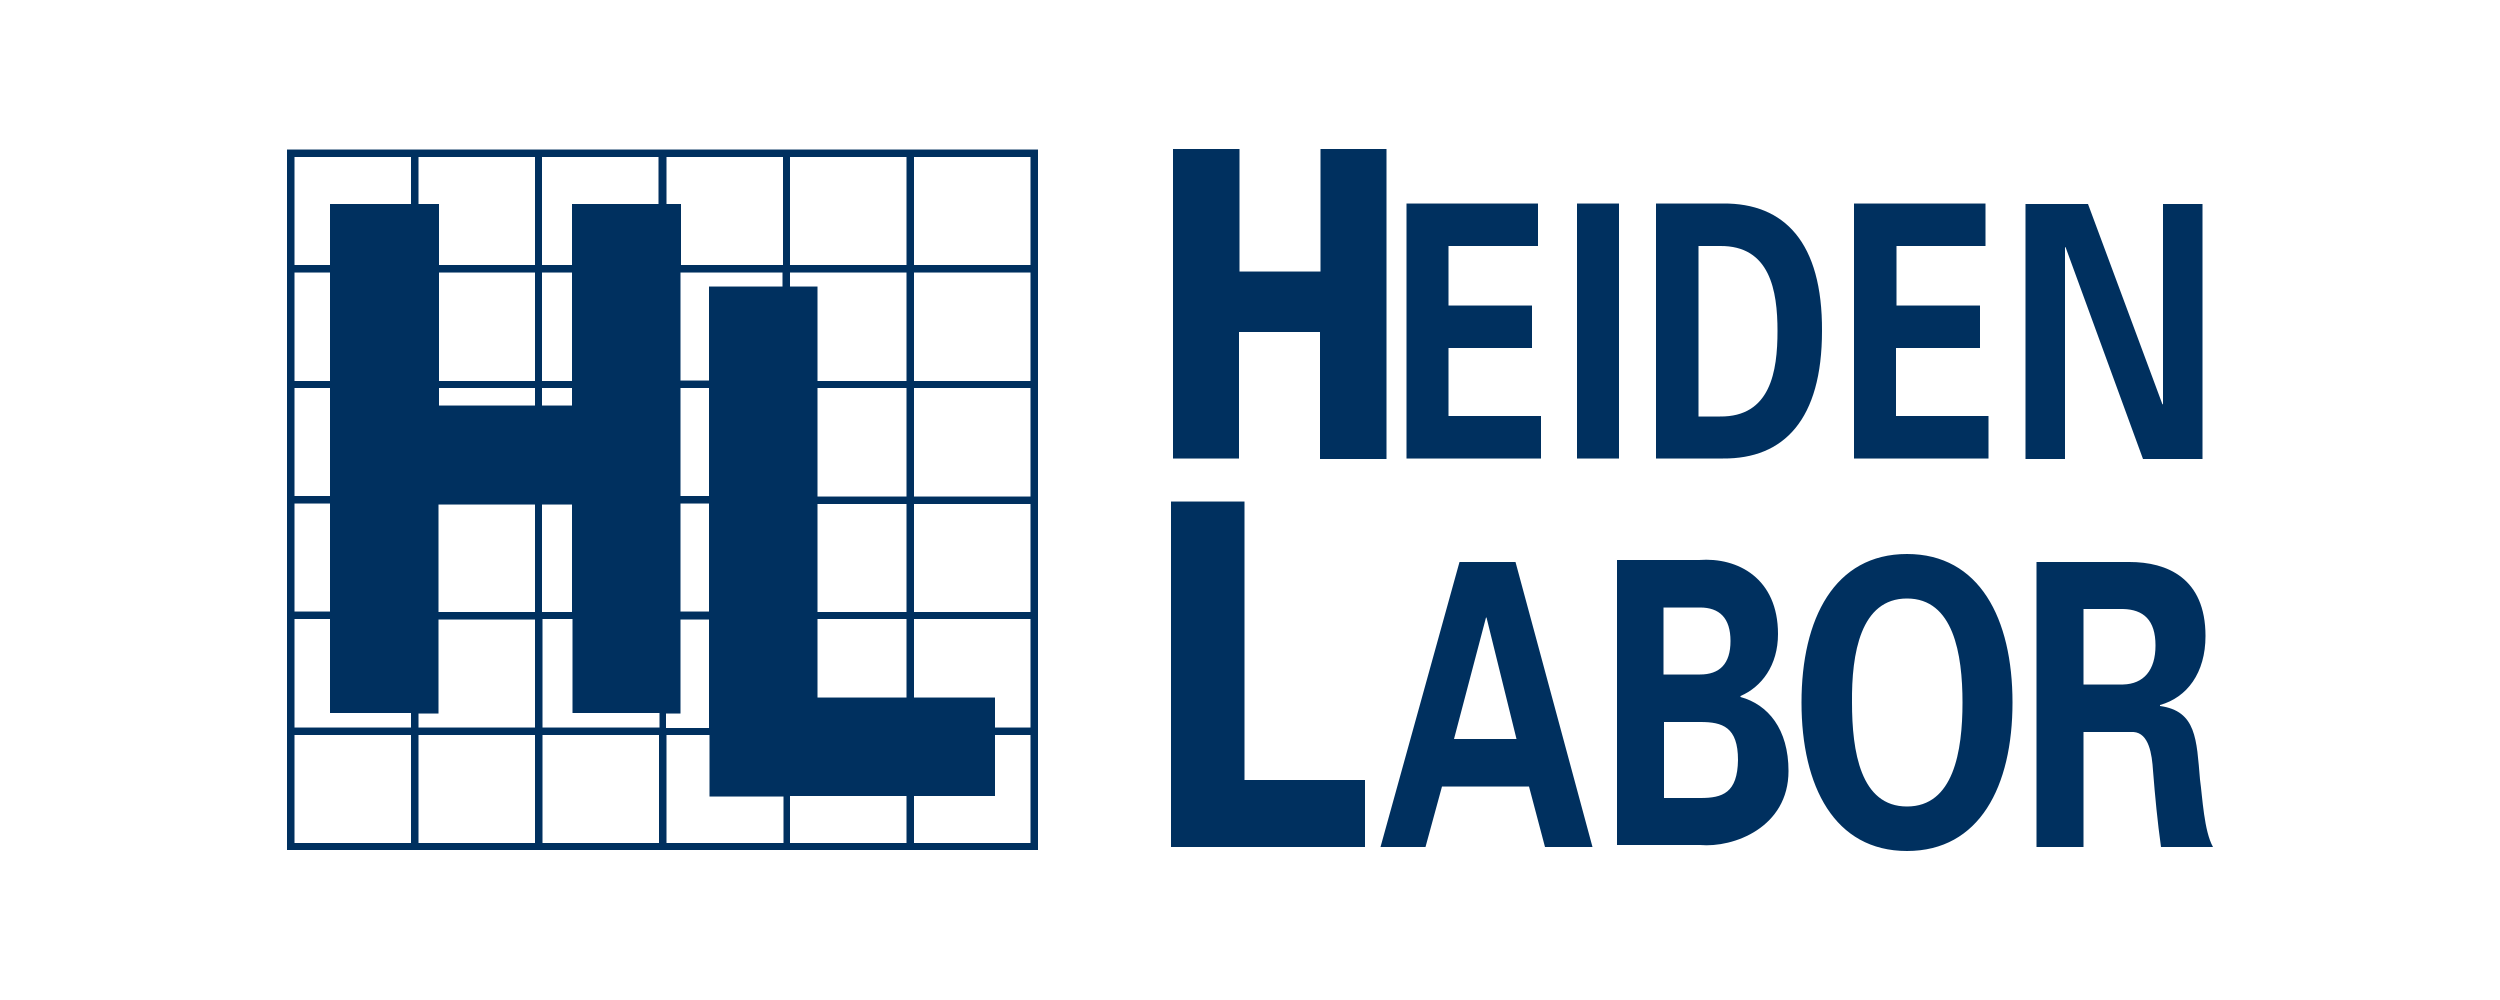 <?xml version="1.0" encoding="utf-8"?>
<!-- Generator: Adobe Illustrator 25.4.1, SVG Export Plug-In . SVG Version: 6.00 Build 0)  -->
<svg version="1.1" id="Layer_1" xmlns="http://www.w3.org/2000/svg" xmlns:xlink="http://www.w3.org/1999/xlink" x="0px" y="0px"
	 viewBox="0 0 500 200" style="enable-background:new 0 0 500 200;" xml:space="preserve">
<style type="text/css">
	.st0{fill:none;stroke:#00305F;stroke-width:1.506;stroke-miterlimit:10;}
	.st1{fill:#00305F;}
</style>
<path class="st1" d="M397.1,49.2v-8.5h-26.3v51h26.9v-8.5h-18.5V69.6H396v-8.5h-16.7V49.2H397.1z M344.6,40.7h-13.4v51h13.4
	c12.2,0.1,19.8-7.8,19.8-25.5C364.5,48.5,356.9,40.6,344.6,40.7z M344,83.3h-4.3V49.2h4.3c10-0.1,11.5,8.9,11.5,17
	S354.1,83.4,344,83.3z M277.3,91.8V29.8h-13.2v24.5h-16.2V29.8h-13.3v61.9h13.2V66.4h16.2v25.4H277.3z M323.8,40.7h-8.4v51h8.4V40.7
	z M307.6,49.2v-8.5h-26.3v51h26.9v-8.5h-18.5V69.6h16.7v-8.5h-16.7V49.2H307.6z M355.6,126.8c0-11.1-8-15.4-15.8-14.8h-16.4v57h16.6
	c6.7,0.6,17.7-3.5,17.7-14.8c0-8.4-4.1-13.3-9.6-14.8v-0.2C352.3,137.4,355.6,133.1,355.6,126.8z M332.7,121.5h7.3
	c3.9,0,6.1,2.1,6.1,6.7c0,4.6-2.2,6.7-6.1,6.7h-7.3V121.5z M340.1,159.6h-7.3v-15.2h7.3c4.4,0,7.5,1,7.5,7.6
	C347.5,158.6,344.5,159.6,340.1,159.6z M303.1,112.4h-11.2l-15.8,57h9l3.3-12.1h17.4l3.2,12.1h9.5L303.1,112.4z M290.8,147.8
	l6.4-24.3h0.1l6,24.3H290.8z M432,141.2V141c5.4-1.5,9.1-6.4,9.1-13.8c0-11.6-7.7-14.8-15.2-14.8h-18.6v57h9.4v-23h10
	c3.1,0.2,3.7,4.5,3.9,7.7c0.4,5.1,0.9,10.3,1.6,15.3h10.4c-1.8-3.2-2.1-9.9-2.6-13.5C439.3,147.9,439.3,142.2,432,141.2z
	 M424.6,136.9h-7.9v-15.1h7.9c4.1,0.1,6.5,2.2,6.5,7.3C431.1,134.1,428.7,136.8,424.6,136.9z M381.4,170.2
	c14.5,0,21.1-12.9,21.1-29.7c0-16.8-6.6-29.7-21.1-29.7c-14.5,0-21.1,12.9-21.1,29.7C360.3,157.3,366.9,170.2,381.4,170.2z
	 M381.4,119.7c9.3,0,11.1,11.1,11.1,20.8c0,9.8-1.8,20.8-11.1,20.8c-9.3,0-11-11-11-20.8C370.3,130.7,372.1,119.7,381.4,119.7z
	 M234.2,100.2v69.2H273v-13.4h-24.1v-55.7H234.2z M440.5,91.8v-51h-7.9v40l-0.1,0.1l-14.9-40.1h-12.5v51h7.9V49.5l0.1-0.1l15.5,42.4
	H440.5z M57.4,29.9v140.1h150.2V29.9H57.4z M133.2,142.7h2.9v-18.8h5.7v21.7h-8.6V142.7z M141.8,100.7v21.6h-5.7v-21.6H141.8z
	 M136.1,99.3V77.6h5.7v21.6H136.1z M108.4,54.5h6v21.7h-6V54.5z M108.4,77.6h6v3.5h-6V77.6z M108.4,100.9h6v21.5h-6V100.9z
	 M58.9,54.5H66v21.7h-7.1V54.5z M58.9,77.6H66v21.6h-7.1V77.6z M58.9,100.7H66v21.6h-7.1V100.7z M82.2,168.6H58.9V147h23.3V168.6z
	 M82.2,145.5H58.9v-21.7H66v18.8h16.2V145.5z M82.2,40.8H66V53h-7.1V31.4h23.3V40.8z M107,168.6H83.7V147H107V168.6z M107,145.5
	H83.7v-2.8h4v-18.8H107V145.5z M107,122.4H87.7v-21.5H107V122.4z M107,81.1H87.8v-3.5H107V81.1z M107,76.2H87.8V54.5H107V76.2z
	 M107,53H87.8V40.8h-4.1v-9.4H107V53z M131.8,168.6h-23.3V147h23.3V168.6z M131.8,145.5h-23.3v-21.7h6v18.8h17.4V145.5z M131.8,40.8
	h-17.4V53h-6V31.4h23.3V40.8z M156.6,168.6h-23.3V147h8.6v12.3h14.8V168.6z M156.6,57.3h-14.8v18.8h-5.7V54.5h20.4V57.3z M156.6,53
	h-20.4V40.8h-2.9v-9.4h23.3V53z M181.3,168.6H158v-9.4h23.3V168.6z M181.3,139.5h-17.8v-15.7h17.8V139.5z M181.3,122.4h-17.8v-21.6
	h17.8V122.4z M181.3,99.3h-17.8V77.6h17.8V99.3z M181.3,76.2h-17.8V57.3H158v-2.8h23.3V76.2z M181.3,53H158V31.4h23.3V53z
	 M206.1,168.6h-23.3v-9.4H199V147h7.1V168.6z M206.1,145.5H199v-6h-16.2v-15.7h23.3V145.5z M206.1,122.4h-23.3v-21.6h23.3V122.4z
	 M206.1,99.3h-23.3V77.6h23.3V99.3z M206.1,76.2h-23.3V54.5h23.3V76.2z M206.1,53h-23.3V31.4h23.3V53z"/>
</svg>
